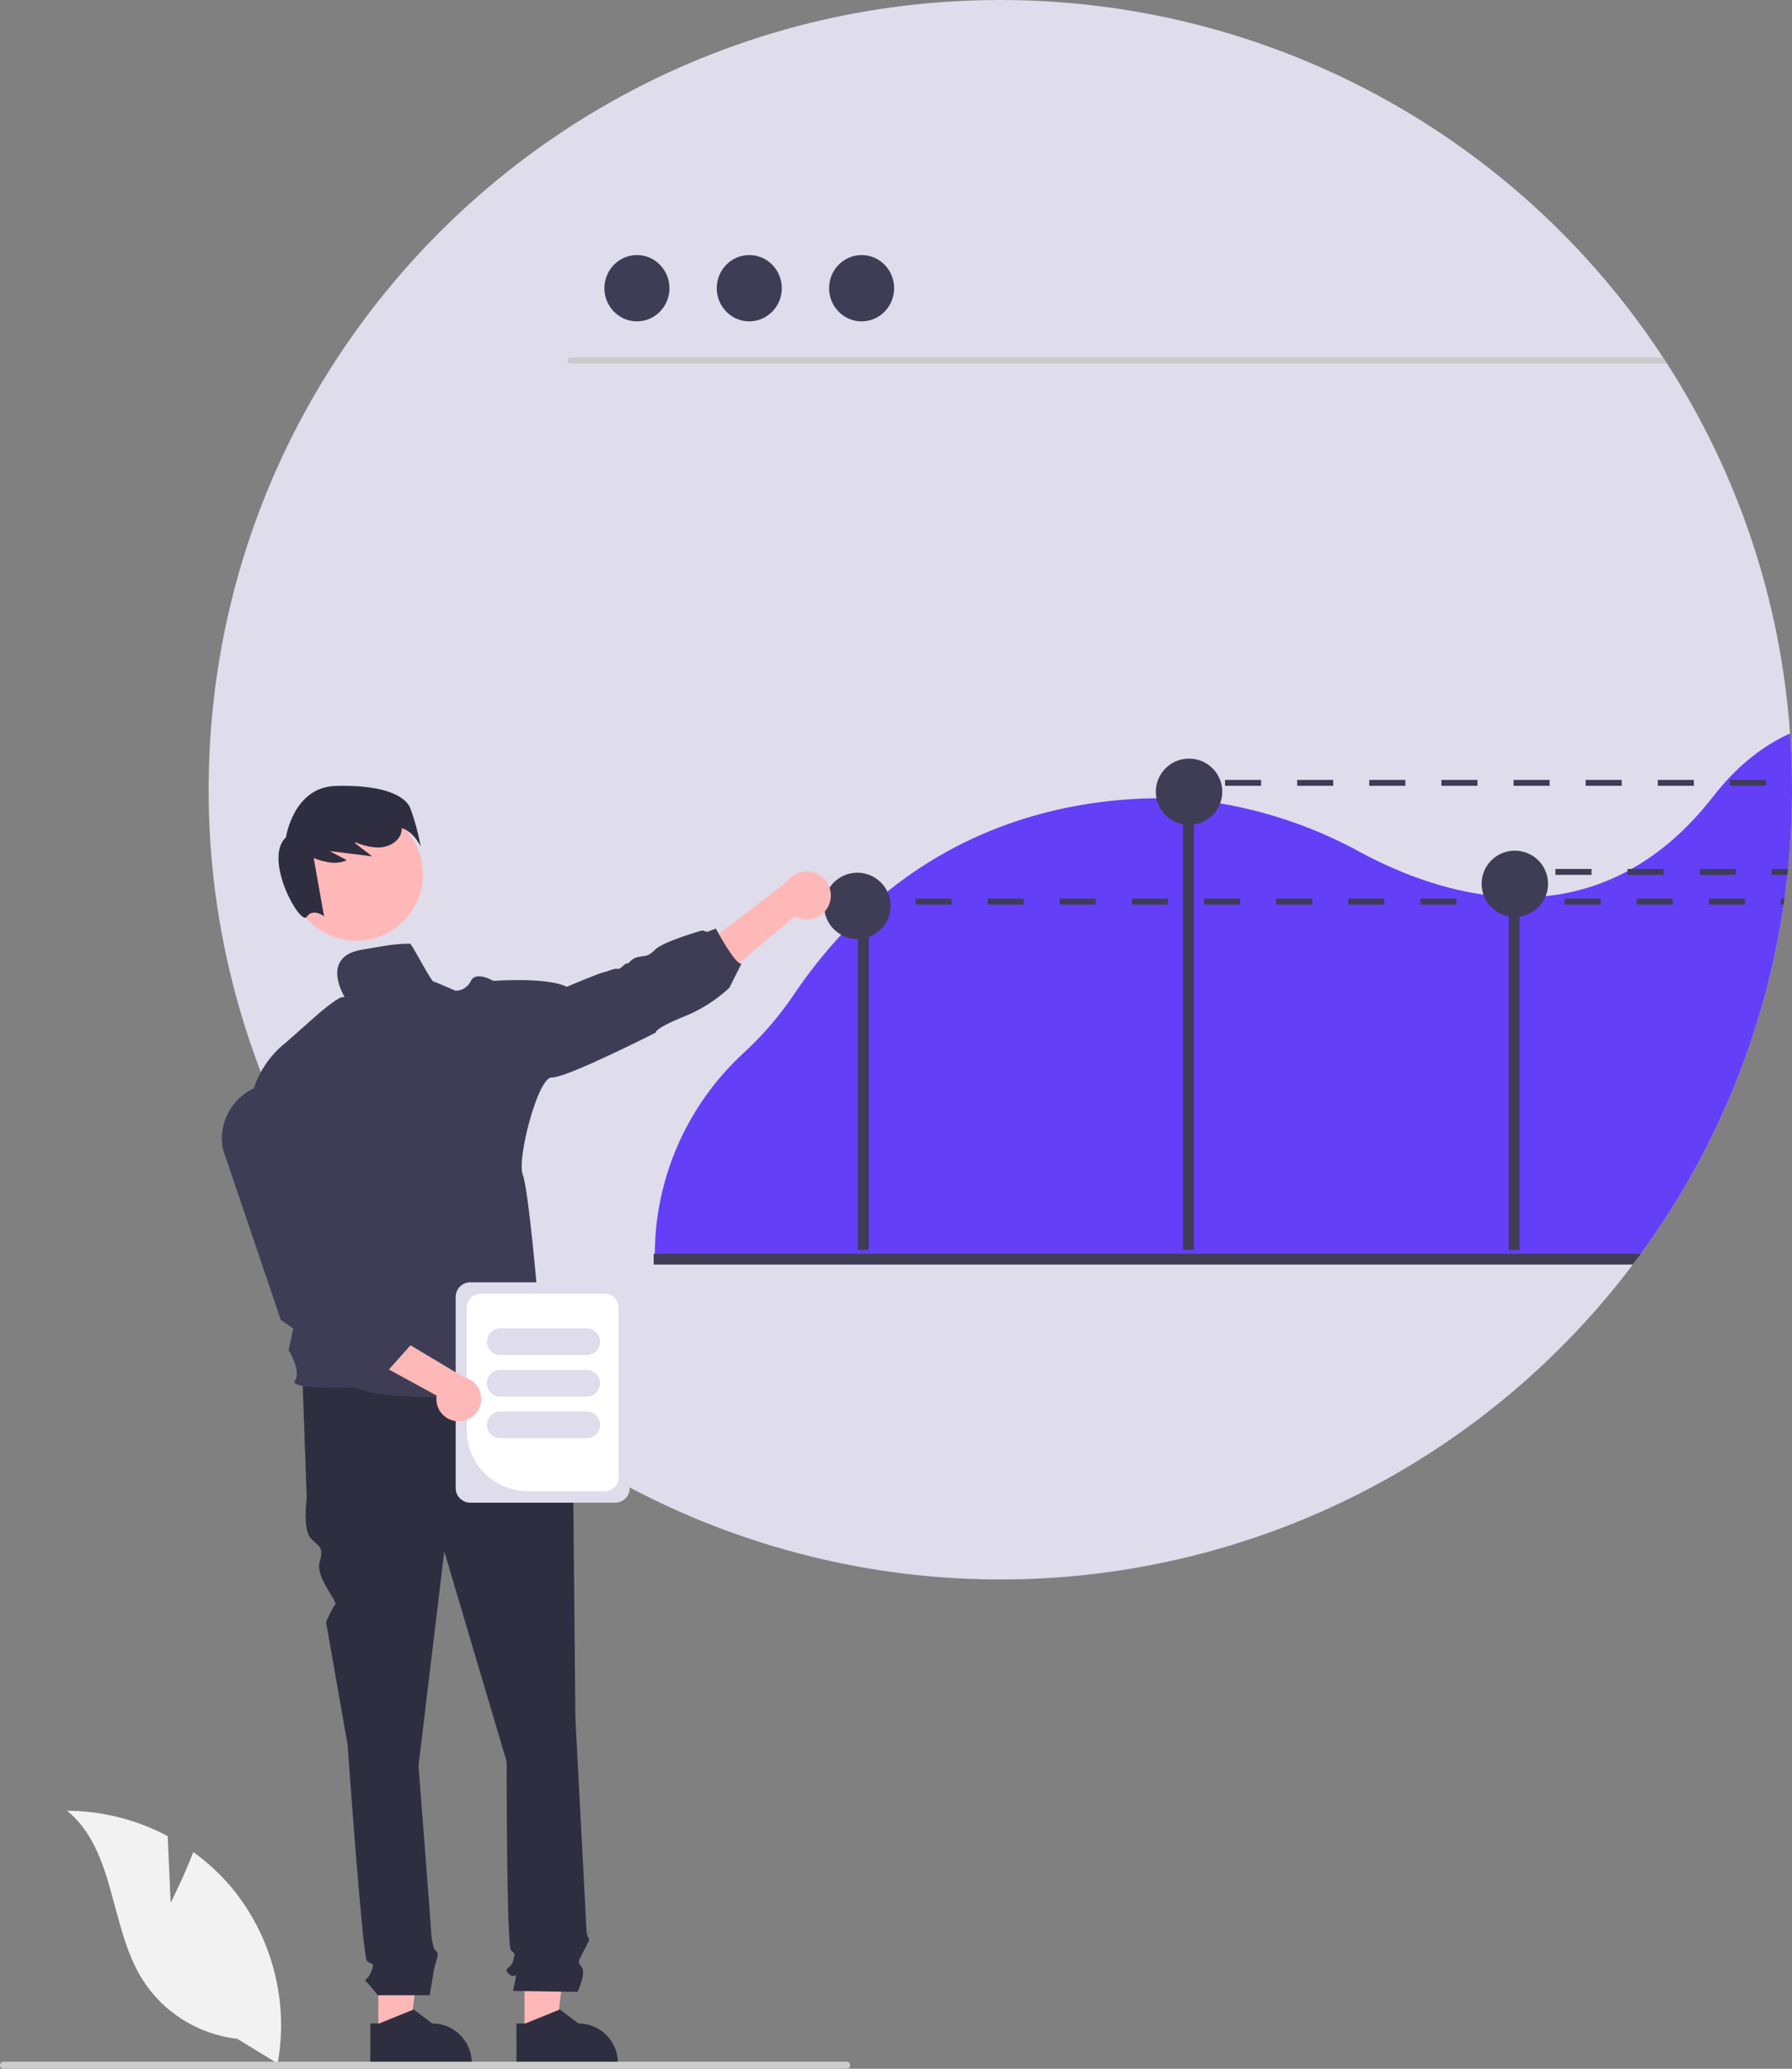 <svg width="188" height="217" viewBox="0 0 188 217" fill="none" xmlns="http://www.w3.org/2000/svg">
<rect x="0" y="0" width="188" height="217" fill="#808080" stroke="none"/>
<g clip-path="url(#clip0_372_9762)">
<path d="M188.001 82.825C188.001 83.441 187.994 84.057 187.979 84.671C187.973 85.073 187.96 85.474 187.945 85.876C187.942 85.991 187.938 86.103 187.932 86.219C187.923 86.44 187.913 86.658 187.904 86.872C187.835 88.308 187.729 89.733 187.586 91.148C187.579 91.216 187.573 91.285 187.567 91.35C187.551 91.49 187.539 91.63 187.52 91.77C187.476 92.191 187.429 92.611 187.376 93.025C187.342 93.305 187.308 93.582 187.27 93.863C187.251 93.997 187.233 94.13 187.217 94.261C187.195 94.408 187.177 94.551 187.155 94.694C187.145 94.756 187.136 94.819 187.127 94.884C187.095 95.096 187.064 95.311 187.03 95.522C186.989 95.799 186.945 96.073 186.899 96.351C186.855 96.625 186.808 96.899 186.758 97.173C186.711 97.447 186.661 97.721 186.611 97.995C186.561 98.272 186.508 98.546 186.455 98.82C186.187 100.177 185.887 101.523 185.556 102.858C185.425 103.378 185.291 103.897 185.153 104.415C184.925 105.256 184.685 106.092 184.432 106.925C184.36 107.155 184.288 107.386 184.217 107.613C184.135 107.874 184.051 108.136 183.967 108.394C183.882 108.656 183.798 108.914 183.711 109.173C183.623 109.431 183.536 109.69 183.445 109.948C183.358 110.203 183.267 110.462 183.174 110.717C183.083 110.976 182.989 111.231 182.896 111.486C182.799 111.742 182.705 111.997 182.608 112.249C182.415 112.76 182.216 113.265 182.012 113.766C181.912 114.018 181.809 114.27 181.703 114.519C181.288 115.522 180.853 116.513 180.398 117.493C180.298 117.711 180.198 117.929 180.095 118.143C180.026 118.287 179.961 118.427 179.892 118.57C179.776 118.807 179.664 119.04 179.549 119.274C179.433 119.51 179.314 119.75 179.193 119.99C178.952 120.463 178.708 120.935 178.459 121.407C178.212 121.877 177.959 122.347 177.7 122.811C177.441 123.275 177.179 123.739 176.913 124.196C176.779 124.427 176.645 124.657 176.511 124.885C175.97 125.797 175.412 126.699 174.837 127.59C174.266 128.478 173.675 129.355 173.067 130.221C172.764 130.654 172.455 131.087 172.142 131.514C172.017 131.685 171.893 131.853 171.768 132.021C171.615 132.233 171.455 132.442 171.296 132.65C164.529 141.626 156.002 149.134 146.232 154.719C136.463 160.303 125.656 163.847 114.47 165.133C103.283 166.42 91.951 165.424 81.163 162.204C70.375 158.985 60.357 153.61 51.719 146.406C50.807 145.647 49.912 144.868 49.033 144.071C43.397 138.952 38.489 133.088 34.449 126.641C33.946 125.834 33.453 125.018 32.978 124.196C25.692 111.621 21.868 97.348 21.891 82.825C21.891 37.081 59.075 1.52029e-05 104.946 1.52029e-05C118.748 -0.008 132.335 3.417 144.475 9.965C156.616 16.513 166.927 25.978 174.475 37.502C174.612 37.71 174.749 37.922 174.887 38.134C182.391 49.78 186.83 63.126 187.792 76.937C187.932 78.879 188.002 80.842 188.001 82.825Z" fill="#DFDCEB"/>
<path d="M174.884 38.134H59.841C59.758 38.132 59.679 38.098 59.621 38.039C59.564 37.98 59.531 37.901 59.531 37.818C59.531 37.736 59.564 37.656 59.621 37.597C59.679 37.538 59.758 37.504 59.841 37.502H174.472C174.61 37.711 174.747 37.922 174.884 38.134Z" fill="#CACACA"/>
<path d="M66.822 33.709C68.706 33.709 70.233 32.152 70.233 30.232C70.233 28.311 68.706 26.754 66.822 26.754C64.937 26.754 63.41 28.311 63.41 30.232C63.41 32.152 64.937 33.709 66.822 33.709Z" fill="#3F3D56"/>
<path d="M78.607 33.709C80.491 33.709 82.018 32.152 82.018 30.232C82.018 28.311 80.491 26.754 78.607 26.754C76.723 26.754 75.195 28.311 75.195 30.232C75.195 32.152 76.723 33.709 78.607 33.709Z" fill="#3F3D56"/>
<path d="M90.392 33.709C92.276 33.709 93.803 32.152 93.803 30.232C93.803 28.311 92.276 26.754 90.392 26.754C88.508 26.754 86.981 28.311 86.981 30.232C86.981 32.152 88.508 33.709 90.392 33.709Z" fill="#3F3D56"/>
<path d="M187.791 76.936C184.791 78.297 182.102 80.496 179.754 83.519C177.041 87.016 174.134 89.478 171.164 91.147C171.024 91.225 170.887 91.3 170.746 91.375C168.084 92.805 165.165 93.697 162.156 94C161.248 94.091 160.335 94.135 159.421 94.13C159.04 94.127 158.659 94.118 158.282 94.099C157.385 94.056 156.499 93.969 155.628 93.844C150.626 93.134 146.101 91.216 142.751 89.413C138.16 86.888 133.178 85.15 128.01 84.269C127.086 84.117 126.164 83.997 125.244 83.911C124.863 83.874 124.485 83.846 124.107 83.821C123.18 83.759 122.254 83.73 121.328 83.734C120.854 83.737 120.382 83.746 119.908 83.765C111.933 84.076 101.532 86.343 92.206 94.261C92.081 94.367 91.959 94.473 91.834 94.579C91.719 94.678 91.603 94.781 91.488 94.884C90.012 96.192 88.62 97.593 87.323 99.078C85.835 100.779 84.458 102.573 83.201 104.449C81.708 106.646 79.965 108.663 78.005 110.459C75.107 113.126 72.787 116.355 71.185 119.949C69.584 123.543 68.737 127.426 68.695 131.358V131.514C68.691 131.682 68.691 131.853 68.691 132.021H171.77C171.895 131.853 172.02 131.685 172.142 131.514C172.454 131.087 172.763 130.654 173.066 130.221C173.675 129.356 174.265 128.479 174.836 127.59C175.414 126.7 175.972 125.798 176.51 124.885C176.644 124.657 176.779 124.427 176.913 124.196C177.178 123.739 177.44 123.275 177.7 122.811C177.959 122.347 178.212 121.877 178.458 121.407C178.708 120.936 178.953 120.464 179.192 119.99C179.314 119.75 179.433 119.51 179.548 119.274C179.664 119.04 179.776 118.807 179.892 118.57C179.96 118.427 180.026 118.287 180.094 118.143C180.197 117.928 180.297 117.711 180.397 117.493C180.853 116.512 181.288 115.521 181.702 114.519C181.809 114.27 181.912 114.018 182.012 113.765C182.215 113.264 182.413 112.759 182.608 112.249C182.705 111.997 182.798 111.742 182.895 111.486C182.989 111.231 183.083 110.976 183.173 110.717C183.267 110.462 183.357 110.203 183.445 109.948C183.535 109.69 183.623 109.431 183.71 109.173C183.798 108.914 183.882 108.656 183.966 108.394C184.051 108.136 184.135 107.874 184.216 107.613C184.288 107.385 184.36 107.155 184.431 106.925C184.684 106.093 184.925 105.257 185.153 104.415C185.29 103.898 185.424 103.379 185.555 102.858C185.886 101.525 186.186 100.179 186.455 98.82C186.508 98.546 186.561 98.272 186.611 97.995C186.661 97.721 186.711 97.447 186.758 97.172C186.808 96.898 186.854 96.624 186.898 96.35C186.945 96.073 186.989 95.799 187.029 95.522C187.064 95.311 187.095 95.096 187.126 94.884C187.135 94.819 187.145 94.756 187.154 94.694C187.176 94.548 187.195 94.404 187.213 94.261C187.232 94.127 187.251 93.993 187.27 93.863C187.307 93.582 187.341 93.305 187.376 93.025C187.429 92.611 187.476 92.191 187.519 91.77H187.523C187.535 91.63 187.551 91.49 187.566 91.35C187.573 91.284 187.579 91.216 187.585 91.147C187.729 89.734 187.835 88.309 187.904 86.872C187.913 86.658 187.922 86.44 187.932 86.219C187.938 86.103 187.941 85.991 187.944 85.876C187.96 85.474 187.972 85.073 187.978 84.671C187.994 84.058 188.001 83.442 188 82.825C188 80.844 187.931 78.882 187.791 76.936Z" fill="#633FF7"/>
<path d="M91.139 97.818H90V131.116H91.139V97.818Z" fill="#3F3D56"/>
<path d="M125.245 82.268H124.105V131.116H125.245V82.268Z" fill="#3F3D56"/>
<path d="M159.42 92.491H158.281V131.116H159.42V92.491Z" fill="#3F3D56"/>
<path d="M124.743 86.526C126.667 86.526 128.228 84.97 128.228 83.05C128.228 81.131 126.667 79.575 124.743 79.575C122.818 79.575 121.258 81.131 121.258 83.05C121.258 84.97 122.818 86.526 124.743 86.526Z" fill="#3F3D56"/>
<path d="M158.922 96.182C160.847 96.182 162.407 94.626 162.407 92.707C162.407 90.787 160.847 89.231 158.922 89.231C156.998 89.231 155.438 90.787 155.438 92.707C155.438 94.626 156.998 96.182 158.922 96.182Z" fill="#3F3D56"/>
<path d="M89.946 98.492C91.871 98.492 93.431 96.936 93.431 95.016C93.431 93.097 91.871 91.541 89.946 91.541C88.021 91.541 86.461 93.097 86.461 95.016C86.461 96.936 88.021 98.492 89.946 98.492Z" fill="#3F3D56"/>
<path d="M172.141 131.514C172.016 131.685 171.891 131.853 171.766 132.021C171.613 132.233 171.454 132.442 171.295 132.65H68.578V131.514H172.141Z" fill="#3F3D56"/>
<path d="M39.688 213.327H42.989L44.559 200.631L39.688 200.631L39.688 213.327Z" fill="#FFB8B8"/>
<path d="M48.277 213.463C47.894 213.077 47.438 212.771 46.935 212.563C46.431 212.358 45.892 212.252 45.348 212.252L43.403 210.782L43.3 210.823L39.778 212.252H38.848V216.518H49.492V216.384C49.493 215.841 49.387 215.303 49.178 214.802C48.97 214.301 48.664 213.845 48.277 213.463Z" fill="#2F2E41"/>
<path d="M55.024 213.327H58.325L59.895 200.631L55.023 200.631L55.024 213.327Z" fill="#FFB8B8"/>
<path d="M63.612 213.463C63.229 213.077 62.771 212.771 62.267 212.563C61.763 212.357 61.224 212.251 60.681 212.252L58.738 210.782L58.632 210.826L55.11 212.252H54.18L54.183 216.518H64.824V216.384C64.825 215.841 64.719 215.304 64.511 214.803C64.303 214.301 63.998 213.846 63.612 213.463Z" fill="#2F2E41"/>
<path d="M57.66 143.848L31.727 144.522L32.178 157.116C32.178 157.116 31.727 160.489 32.629 161.389C33.531 162.288 33.982 162.288 33.531 163.863C33.08 165.437 35.463 168.008 35.173 168.297C34.884 168.585 34.207 170.159 34.207 170.159L36.462 182.978C36.462 182.978 38.041 205.242 38.492 205.692C38.943 206.141 39.394 205.692 38.943 206.816C38.492 207.941 38.041 207.491 38.492 207.941C38.892 208.37 39.268 208.82 39.62 209.29H45.072C45.072 209.29 45.483 207.041 45.483 206.816C45.483 206.591 45.934 205.242 45.934 205.017C45.934 204.792 45.535 204.395 45.535 204.395C45.398 203.937 45.304 203.468 45.257 202.993C45.257 202.543 43.904 185.227 43.904 185.227L46.61 162.738L53.15 184.777C53.15 184.777 53.15 204.117 53.601 204.567C54.052 205.017 54.052 204.792 53.827 205.692C53.601 206.591 52.699 206.366 53.376 207.041C54.052 207.716 54.278 206.591 54.052 207.716L53.827 208.84L60.592 208.937C60.592 208.937 61.494 207.041 61.043 206.366C60.592 205.692 60.619 205.876 61.169 204.772C61.72 203.668 61.945 203.443 61.72 203.218C61.494 202.993 61.494 201.797 61.494 201.797L60.367 180.279C60.367 180.279 60.141 157.566 60.141 156.891C60.124 156.544 60.188 156.198 60.328 155.879V154.964L59.465 151.719L57.66 143.848Z" fill="#2F2E41"/>
<path d="M87.01 94.799C86.885 95.145 86.686 95.459 86.427 95.719C86.167 95.98 85.853 96.18 85.508 96.307C85.162 96.433 84.793 96.483 84.426 96.451C84.059 96.42 83.704 96.309 83.385 96.126L72.127 105.531L71.516 100.934L82.526 92.528C82.87 92.014 83.391 91.644 83.991 91.487C84.59 91.33 85.227 91.398 85.779 91.678C86.332 91.958 86.763 92.43 86.989 93.005C87.216 93.581 87.223 94.219 87.01 94.799H87.01Z" fill="#FFB8B8"/>
<path d="M37.374 98.68C41.235 98.68 44.365 95.559 44.365 91.709C44.365 87.859 41.235 84.737 37.374 84.737C33.513 84.737 30.383 87.859 30.383 91.709C30.383 95.559 33.513 98.68 37.374 98.68Z" fill="#FFB8B8"/>
<path d="M43.041 84.77C42.39 83.224 39.601 82.305 35.187 82.443C30.773 82.582 30 87.83 30 87.83C27.569 90.09 31.494 97.145 32.175 96.172C32.856 95.2 33.999 96.119 33.999 96.119L32.91 90.008C34.06 90.449 35.298 90.745 36.38 90.231L34.587 89.275L39.045 89.828L37.206 88.418C37.251 88.403 37.296 88.388 37.34 88.373C38.078 88.69 38.867 88.869 39.669 88.9C40.607 88.893 41.603 88.455 41.996 87.606C42.1 87.374 42.157 87.122 42.162 86.867C43.455 87.285 44.133 88.795 44.133 88.795C43.888 87.424 43.522 86.078 43.041 84.77Z" fill="#2F2E41"/>
<path d="M42.972 98.992C41.411 98.992 40.406 99.207 37.976 99.615C33.492 100.368 36.178 104.617 36.178 104.617C36.178 104.617 36.381 104.514 35.831 104.617C35.282 104.72 33.408 106.336 33.408 106.336L30.058 109.303C25.009 113.254 26.139 119.419 26.139 119.419L33.502 126.808L30.276 141.633C30.276 141.633 31.647 143.834 30.938 144.821C30.23 145.808 37.183 145.525 37.183 145.525C41.982 147.658 58.89 145.855 58.89 145.855C58.656 145.244 56.392 140.515 56.392 140.515C57.376 138.821 56.439 136.374 56.439 136.374C56.439 136.374 55.462 124.797 54.837 123.196C54.213 121.596 56.436 112.924 57.897 113.018C59.358 113.111 68.797 108.31 68.797 108.31C68.797 108.31 68.56 107.933 71.676 106.663C73.466 105.961 75.107 104.929 76.513 103.62L77.793 101.07C77.178 101.307 75.101 97.402 75.101 97.402L74.196 97.747L73.671 97.595C73.671 97.595 69.578 98.757 68.741 99.604C67.904 100.451 67.623 100.214 66.868 100.404C66.112 100.594 66.018 101.123 65.781 101.064C65.544 101.005 65.122 101.721 64.791 101.628C64.46 101.534 63.751 101.911 63.28 102.004C62.808 102.098 59.458 103.511 59.458 103.511C57.385 102.465 51.765 102.889 51.765 102.889C51.765 102.889 49.925 101.808 49.404 102.889C49.264 103.196 49.038 103.456 48.755 103.64C48.471 103.824 48.141 103.923 47.802 103.926L45.56 102.97C45.43 103.444 42.985 98.5 42.972 98.992Z" fill="#3F3D56"/>
<path d="M17.903 199.586L17.591 192.6C14.344 190.869 10.722 189.955 7.039 189.937C12.107 194.069 11.474 202.034 14.91 207.59C15.995 209.315 17.455 210.774 19.183 211.86C20.91 212.945 22.86 213.629 24.889 213.861L29.13 216.451C29.712 213.215 29.583 209.893 28.754 206.712C27.924 203.531 26.413 200.567 24.324 198.024C23.137 196.609 21.777 195.349 20.276 194.273C19.26 196.944 17.903 199.586 17.903 199.586Z" fill="#F2F2F2"/>
<path d="M1.64383e-06 216.629C-0 216.678 0.009 216.726 0.028 216.771C0.047 216.816 0.074 216.857 0.109 216.892C0.143 216.926 0.184 216.953 0.229 216.972C0.274 216.991 0.323 217 0.372 217H88.825C88.924 217 89.018 216.961 89.088 216.891C89.158 216.822 89.197 216.728 89.197 216.629C89.197 216.531 89.158 216.437 89.088 216.367C89.018 216.298 88.924 216.259 88.825 216.259H0.372C0.323 216.259 0.274 216.268 0.229 216.287C0.184 216.305 0.143 216.333 0.109 216.367C0.074 216.401 0.047 216.442 0.028 216.487C0.009 216.532 -0 216.581 1.64383e-06 216.629Z" fill="#CCCCCC"/>
<path d="M92.264 94.261H90.391V94.883H92.264V94.261Z" fill="#3F3D56"/>
<path d="M96.047 94.262V94.885H99.831V94.262H96.047ZM103.615 94.262V94.885H107.397V94.262H103.615ZM111.181 94.262V94.885H114.965V94.262H111.181ZM118.747 94.262V94.885H122.531V94.262H118.747ZM126.315 94.262V94.885H130.096V94.262H126.315ZM133.881 94.262V94.885H137.665V94.262H133.881ZM141.446 94.262V94.885H145.23V94.262H141.446ZM149.015 94.262V94.885H152.796V94.262H149.015ZM156.58 94.262V94.885H160.365V94.262H156.58ZM164.146 94.262V94.885H167.93V94.262H164.146ZM171.711 94.262V94.885H175.496V94.262H171.711ZM179.28 94.262V94.885H183.061V94.262H179.28ZM186.845 94.262V94.885H187.126C187.136 94.819 187.145 94.757 187.155 94.695C187.176 94.551 187.195 94.408 187.217 94.262H186.845Z" fill="#3F3D56"/>
<path d="M124.737 81.807H122.863V82.429H124.737V81.807Z" fill="#3F3D56"/>
<path d="M128.52 81.807V82.429H132.304V81.807H128.52ZM136.088 81.807V82.429H139.869V81.807H136.088ZM143.654 81.807V82.429H147.438V81.807H143.654ZM151.219 81.807V82.429H155.003V81.807H151.219ZM158.788 81.807V82.429H162.569V81.807H158.788ZM166.353 81.807V82.429H170.138V81.807H166.353ZM173.919 81.807V82.429H177.703V81.807H173.919ZM181.487 81.807V82.429H185.269V81.807H181.487Z" fill="#3F3D56"/>
<path d="M159.397 91.147H157.523V91.77H159.397V91.147Z" fill="#3F3D56"/>
<path d="M163.18 91.147V91.77H166.964V91.147H163.18ZM170.748 91.147V91.77H174.529V91.147H170.748ZM178.314 91.147V91.77H182.098V91.147H178.314ZM185.879 91.147V91.77H187.525C187.537 91.63 187.553 91.49 187.569 91.35C187.575 91.284 187.581 91.216 187.587 91.147H185.879Z" fill="#3F3D56"/>
<path d="M47.805 156.093V136.038C47.805 135.632 47.967 135.243 48.255 134.956C48.543 134.669 48.933 134.507 49.34 134.507H64.528C64.935 134.507 65.326 134.669 65.613 134.956C65.901 135.243 66.063 135.632 66.064 136.038V156.093C66.063 156.499 65.901 156.888 65.613 157.175C65.326 157.462 64.935 157.624 64.528 157.624H49.34C48.933 157.624 48.543 157.462 48.255 157.175C47.967 156.888 47.805 156.499 47.805 156.093Z" fill="#DFDCEB"/>
<path d="M48.969 150.035V137.142C48.969 136.762 49.121 136.397 49.39 136.128C49.66 135.86 50.025 135.708 50.407 135.708H63.46C63.841 135.708 64.206 135.86 64.476 136.128C64.746 136.397 64.897 136.762 64.898 137.142V154.988C64.897 155.368 64.746 155.733 64.476 156.002C64.206 156.271 63.841 156.422 63.46 156.422H55.374C53.675 156.42 52.047 155.747 50.847 154.549C49.646 153.352 48.971 151.729 48.969 150.035Z" fill="white"/>
<path d="M51.086 140.739C51.086 140.368 51.234 140.011 51.498 139.749C51.761 139.486 52.118 139.338 52.491 139.338H61.546C61.919 139.338 62.276 139.486 62.539 139.748C62.803 140.011 62.951 140.367 62.951 140.739C62.951 141.111 62.803 141.467 62.539 141.73C62.276 141.993 61.919 142.14 61.546 142.14H52.491C52.118 142.14 51.761 141.992 51.498 141.729C51.234 141.467 51.086 141.111 51.086 140.739Z" fill="#DFDCEB"/>
<path d="M51.086 145.098C51.086 144.727 51.234 144.371 51.498 144.108C51.761 143.845 52.118 143.698 52.491 143.697H61.546C61.919 143.697 62.276 143.845 62.539 144.108C62.803 144.37 62.951 144.727 62.951 145.098C62.951 145.47 62.803 145.826 62.539 146.089C62.276 146.352 61.919 146.5 61.546 146.5H52.491C52.118 146.499 51.761 146.351 51.498 146.089C51.234 145.826 51.086 145.47 51.086 145.098Z" fill="#DFDCEB"/>
<path d="M51.086 149.458C51.086 149.086 51.234 148.73 51.498 148.467C51.761 148.205 52.118 148.057 52.491 148.057H61.546C61.919 148.057 62.276 148.204 62.539 148.467C62.803 148.73 62.951 149.086 62.951 149.458C62.951 149.829 62.803 150.186 62.539 150.449C62.276 150.711 61.919 150.859 61.546 150.859H52.491C52.118 150.859 51.761 150.711 51.498 150.448C51.234 150.185 51.086 149.829 51.086 149.458Z" fill="#DFDCEB"/>
<path d="M48.161 149.087C47.82 149.093 47.481 149.025 47.169 148.887C46.857 148.748 46.579 148.543 46.355 148.286C46.131 148.029 45.966 147.726 45.872 147.399C45.778 147.071 45.757 146.727 45.811 146.391L32.844 139.311L36.639 137.264L48.656 144.461C49.216 144.588 49.711 144.916 50.045 145.383C50.379 145.85 50.53 146.423 50.469 146.993C50.408 147.563 50.14 148.091 49.714 148.477C49.289 148.863 48.737 149.08 48.161 149.087Z" fill="#FFB8B8"/>
<path d="M40.624 143.854L36.025 143.039L34.379 141.674L33.272 141.112L29.455 138.44L29.444 138.407L23.38 120.531C23.101 119.063 23.396 117.545 24.204 116.286C25.011 115.028 26.271 114.125 27.724 113.763C28.528 113.563 29.365 113.536 30.18 113.682C30.995 113.829 31.77 114.146 32.453 114.612C33.137 115.079 33.713 115.684 34.145 116.389C34.577 117.094 34.854 117.882 34.958 118.701L36.91 134.022L40.145 137.353L41.56 137.626L41.886 139.146L43.121 141.051L40.624 143.854Z" fill="#3F3D56"/>
</g>
<defs>
<clipPath id="clip0_372_9762">
<rect width="188" height="217" fill="white"/>
</clipPath>
</defs>
</svg>
